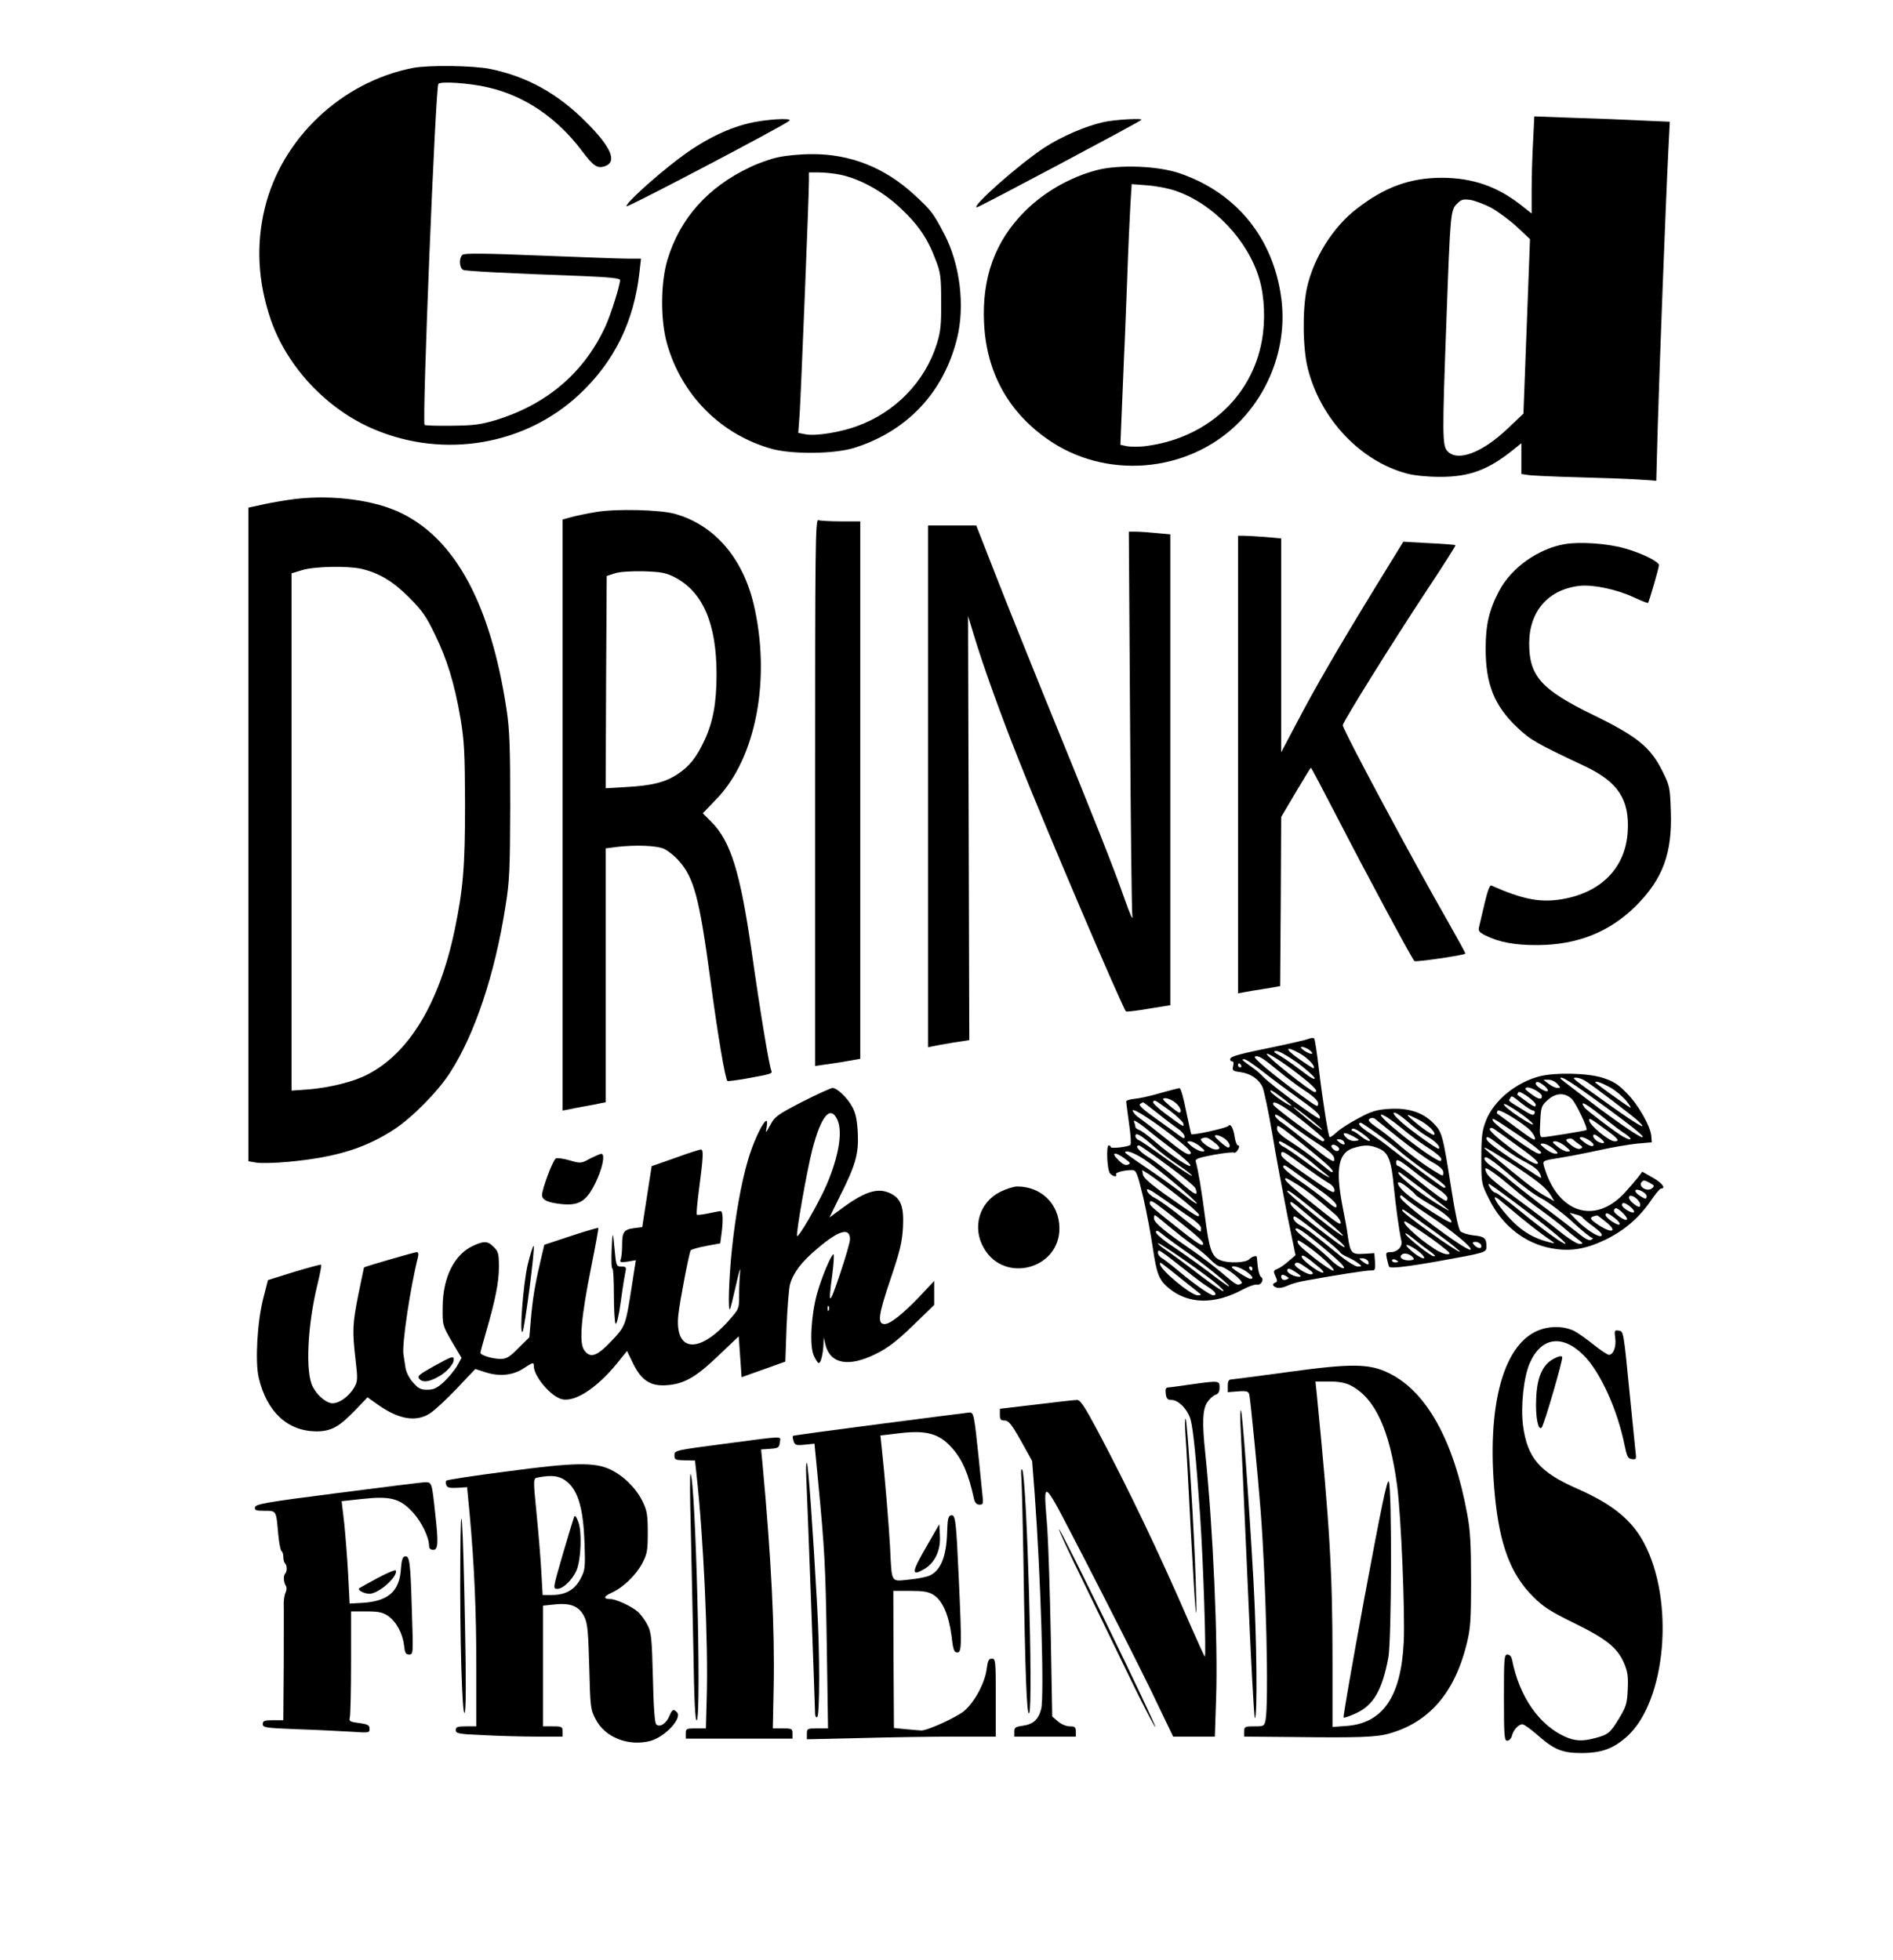 <?xml version="1.0" standalone="no"?>
<!DOCTYPE svg PUBLIC "-//W3C//DTD SVG 20010904//EN"
 "http://www.w3.org/TR/2001/REC-SVG-20010904/DTD/svg10.dtd">
<svg version="1.0" xmlns="http://www.w3.org/2000/svg"
 width="922pt" height="955pt" viewBox="0 0 922 955"
 preserveAspectRatio="xMidYMid meet">
<g transform="translate(0,955) scale(0.1,-0.1)"
fill="#000000" stroke="none">
<path d="M2011 9219 c-348 -68 -639 -344 -721 -682 -44 -180 -34 -360 29 -545
80 -230 273 -436 502 -533 341 -145 737 -78 1001 170 171 160 267 357 293 599
l7 62 -64 0 c-34 0 -227 7 -427 15 -266 11 -368 12 -378 4 -19 -17 -16 -66 4
-74 17 -6 204 -16 586 -30 124 -5 177 -11 177 -19 0 -26 -43 -162 -69 -221
-104 -229 -286 -385 -538 -462 -74 -22 -108 -26 -215 -27 -69 -1 -128 1 -130
4 -13 16 53 1638 67 1661 9 14 150 5 243 -17 176 -40 336 -148 457 -310 56
-74 75 -87 113 -73 59 22 28 93 -93 214 -139 140 -288 222 -467 259 -84 17
-300 20 -377 5z"/>
<path d="M7467 8860 c-4 -68 -7 -174 -7 -237 l0 -113 -52 41 c-116 91 -235
132 -383 133 -156 0 -279 -44 -417 -151 -116 -89 -212 -243 -243 -388 -22
-104 -20 -294 5 -391 62 -245 256 -451 483 -511 38 -10 101 -16 162 -16 142 0
233 34 353 130 l42 34 0 -75 0 -75 33 -5 c17 -3 127 -8 242 -11 116 -3 249 -8
296 -11 l86 -6 7 258 c7 249 38 1074 52 1355 l7 136 -139 6 c-77 4 -225 10
-330 13 l-191 7 -6 -123z m-204 -322 c32 -18 88 -59 124 -92 l65 -61 -16 -425
-16 -425 -77 -73 c-124 -118 -244 -163 -293 -110 -25 27 -26 72 -5 638 19 526
20 536 52 568 21 21 30 23 66 18 22 -4 67 -21 100 -38z"/>
<path d="M3645 8949 c-111 -27 -228 -87 -342 -174 -118 -90 -261 -220 -251
-230 6 -6 768 394 793 417 17 15 -119 7 -200 -13z"/>
<path d="M5374 8955 c-86 -19 -202 -69 -287 -124 -121 -79 -361 -291 -329
-291 10 0 789 414 801 426 10 9 -128 2 -185 -11z"/>
<path d="M3791 8784 c-36 -7 -98 -29 -139 -49 -205 -97 -340 -249 -401 -450
-34 -113 -35 -295 -2 -410 71 -251 263 -443 511 -512 102 -27 303 -25 400 5
258 81 436 270 501 532 40 159 15 363 -62 510 -54 103 -64 116 -147 192 -143
132 -313 199 -501 197 -53 0 -125 -7 -160 -15z m301 -85 c97 -20 209 -82 294
-163 86 -80 133 -149 172 -254 23 -59 26 -82 26 -202 1 -113 -3 -147 -21 -205
-58 -185 -203 -334 -389 -401 -81 -30 -201 -49 -249 -40 l-37 7 7 97 c7 114
45 1062 45 1127 l0 45 50 0 c27 0 73 -5 102 -11z"/>
<path d="M5345 8722 c-131 -34 -258 -106 -354 -202 -144 -144 -209 -322 -198
-544 11 -236 115 -428 304 -562 283 -203 688 -170 934 75 159 159 238 386 210
605 -38 295 -218 517 -496 612 -106 36 -292 43 -400 16z m382 -102 c183 -63
352 -241 407 -430 25 -85 30 -202 12 -300 -50 -277 -274 -478 -572 -514 -28
-3 -65 -3 -84 0 l-33 7 7 171 c4 94 9 214 11 266 3 52 9 219 15 370 5 151 13
317 16 369 l6 94 77 -6 c42 -3 104 -15 138 -27z"/>
<path d="M1445 7120 c-44 -5 -115 -17 -157 -26 l-78 -17 0 -1592 0 -1592 40
-7 c22 -3 91 -2 153 4 233 22 376 66 518 159 87 57 212 184 270 274 121 187
219 479 271 812 20 124 22 180 23 490 0 289 -3 371 -18 470 -77 507 -247 826
-512 955 -127 63 -329 90 -510 70z m314 -341 c85 -19 154 -60 232 -138 64 -64
85 -93 127 -181 60 -123 95 -237 125 -410 18 -108 21 -164 22 -415 0 -309 -9
-415 -51 -618 -75 -356 -223 -600 -427 -703 -66 -34 -183 -63 -284 -71 l-83
-6 0 1260 0 1260 53 16 c60 18 221 21 286 6z"/>
<path d="M2905 7056 c-44 -7 -99 -19 -122 -25 l-43 -12 0 -1440 0 -1439 23 4
c12 3 49 10 82 16 33 6 70 13 83 16 l22 4 0 619 0 618 53 7 c95 11 197 7 233
-10 18 -9 50 -34 69 -56 75 -83 101 -180 155 -581 36 -271 72 -482 83 -493 2
-2 42 3 88 11 132 24 132 24 125 42 -11 29 -54 288 -95 578 -56 388 -102 536
-196 631 l-42 42 68 71 c193 200 265 589 179 951 -55 226 -193 384 -384 437
-73 20 -284 25 -381 9z m381 -318 c137 -71 204 -225 204 -473 0 -139 -17 -232
-59 -322 -39 -83 -73 -126 -129 -163 -61 -41 -125 -57 -250 -64 l-102 -6 2
517 3 517 40 13 c24 8 79 11 140 10 85 -3 108 -7 151 -29z"/>
<path d="M3970 5690 l0 -1333 48 7 c26 3 75 11 110 17 l62 11 0 1309 0 1309
-94 0 c-52 0 -101 3 -110 6 -15 6 -16 -115 -16 -1326z"/>
<path d="M4520 5719 l0 -1271 23 5 c12 3 57 11 100 18 l78 12 -3 1033 -3 1033
28 -92 c43 -144 133 -394 218 -607 126 -320 506 -1210 523 -1227 2 -3 52 3
110 13 l106 17 0 1147 0 1147 -67 6 c-38 4 -83 7 -102 7 l-33 0 6 -912 c3
-502 8 -933 11 -958 4 -30 -9 0 -41 90 -46 133 -152 401 -397 1000 -68 168
-169 419 -223 557 l-99 253 -117 0 -118 0 0 -1271z"/>
<path d="M6030 5825 l0 -1114 28 5 c15 3 61 11 102 17 l75 13 3 412 2 412 71
120 c39 66 72 120 74 120 2 0 63 -116 136 -257 129 -251 354 -670 368 -685 5
-6 239 28 248 36 2 2 -37 72 -85 157 -176 307 -512 935 -512 956 0 15 237 396
402 646 83 125 149 229 147 231 -2 2 -60 7 -129 10 l-125 7 -137 -223 c-180
-294 -295 -492 -384 -663 l-74 -140 0 521 0 521 -77 7 c-42 3 -89 6 -105 6
l-28 0 0 -1115z"/>
<path d="M7620 6899 c-128 -22 -259 -115 -318 -227 -49 -93 -66 -164 -66 -282
0 -173 42 -278 154 -384 66 -62 88 -75 332 -190 159 -76 215 -161 206 -316
-10 -177 -129 -299 -323 -331 -105 -17 -190 0 -341 67 -8 4 -19 -27 -33 -86
-12 -50 -24 -102 -27 -115 -5 -20 0 -27 33 -43 64 -32 143 -47 253 -46 194 1
351 64 480 193 129 130 175 255 168 457 -4 117 -5 125 -41 197 -58 117 -122
169 -335 273 -255 124 -314 190 -314 349 0 157 93 264 246 281 66 7 180 -17
264 -56 36 -17 67 -29 69 -27 5 6 53 170 53 184 0 17 -85 59 -168 82 -86 24
-219 33 -292 20z"/>
<path d="M6370 4488 c-14 -5 -79 -20 -145 -34 -191 -39 -228 -49 -233 -62 -2
-7 2 -12 8 -12 8 0 10 -9 6 -24 -5 -21 -2 -24 36 -29 49 -7 88 -33 107 -72 7
-15 29 -118 48 -229 18 -111 52 -289 73 -396 l40 -195 -33 -28 c-17 -16 -42
-33 -54 -38 -21 -8 -22 -11 -11 -35 10 -22 10 -28 0 -32 -18 -6 -14 -19 8 -25
11 -3 33 1 49 9 16 8 53 19 82 24 153 28 307 52 326 51 21 -1 22 3 20 42 l-3
42 -51 -3 c-59 -4 -66 3 -78 83 -3 28 -15 94 -26 148 -36 186 -20 265 58 286
51 15 77 14 119 -4 46 -19 61 -57 73 -189 10 -96 24 -203 37 -263 5 -27 -20
-53 -53 -53 -23 0 -24 -3 -18 -32 4 -18 9 -36 11 -39 5 -9 81 -1 234 26 239
43 240 43 240 73 0 40 -10 49 -64 54 -26 3 -55 12 -63 20 -9 10 -25 84 -43
199 -43 274 -46 285 -90 329 -52 52 -122 74 -215 68 -61 -4 -85 -11 -151 -47
-44 -23 -91 -54 -106 -69 -15 -14 -30 -24 -32 -21 -7 7 -34 178 -52 329 -9 80
-20 148 -23 151 -3 4 -17 3 -31 -3z m6 -52 c30 -23 12 -27 -21 -6 -18 12 -24
20 -14 20 8 0 24 -6 35 -14z m-40 -21 c37 -22 73 -61 62 -69 -2 -1 -34 19 -72
46 -74 51 -66 67 10 23z m-17 -42 c43 -32 81 -66 84 -75 3 -11 -21 2 -63 35
-37 28 -85 62 -106 74 -32 18 -35 22 -17 23 13 0 58 -26 102 -57z m11 -61 c71
-55 95 -82 73 -82 -18 1 -233 172 -233 185 0 11 83 -42 160 -103z m-103 21
c38 -32 97 -76 131 -98 37 -24 61 -47 62 -58 0 -23 0 -23 -84 38 -136 100
-236 183 -224 188 18 6 36 -5 115 -70z m-69 -9 c46 -36 120 -91 166 -124 87
-62 110 -83 104 -99 -3 -10 -234 161 -274 202 -11 12 -31 30 -45 40 -64 46
-64 46 -49 47 9 0 53 -30 98 -66z m-113 36 c3 -5 1 -10 -4 -10 -6 0 -11 5 -11
10 0 6 2 10 4 10 3 0 8 -4 11 -10z m245 -195 c0 -11 -92 51 -101 67 -7 13 8 6
45 -22 31 -23 56 -44 56 -45z m-40 -6 c47 -28 200 -152 200 -161 0 -5 -3 -8
-7 -8 -14 0 -237 165 -241 178 -5 17 8 15 48 -9z m189 -112 c1 -4 -30 18 -69
49 -38 31 -70 58 -70 61 0 7 139 -102 139 -110z m-33 -60 c79 -51 97 -69 92
-91 -2 -10 -36 12 -108 71 -58 47 -122 97 -142 111 -21 13 -38 31 -38 39 0 9
24 -4 63 -35 34 -27 94 -70 133 -95z m450 99 c26 -24 69 -57 95 -72 42 -25 66
-50 57 -60 -6 -5 -133 86 -183 130 -32 29 -44 45 -34 46 9 0 38 -20 65 -44z
m-34 -28 c40 -34 101 -79 136 -101 34 -21 62 -46 62 -53 0 -12 -4 -13 -22 -3
-81 43 -298 219 -270 219 11 0 53 -28 94 -62z m88 37 c44 -22 86 -63 75 -73
-5 -5 -57 30 -103 70 -40 34 -35 35 28 3z m-98 -88 c60 -48 133 -101 163 -118
38 -21 55 -37 55 -51 0 -19 -1 -19 -37 3 -52 30 -133 91 -191 142 -27 23 -70
57 -97 75 -36 25 -45 36 -34 42 7 5 18 5 24 1 5 -4 58 -47 117 -94z m-111 25
c37 -26 94 -71 128 -100 35 -29 96 -75 137 -103 41 -27 74 -54 74 -60 0 -6 -6
-7 -13 -2 -26 16 -191 139 -246 183 -31 25 -80 61 -108 79 -47 30 -66 51 -45
51 4 0 37 -22 73 -48z m-313 -91 c88 -72 116 -101 98 -101 -3 0 -31 22 -64 49
-32 27 -91 70 -130 95 -51 32 -72 52 -72 66 0 20 1 20 33 -2 18 -13 79 -61
135 -107z m283 51 c-6 -2 -25 8 -42 22 -17 14 -35 26 -40 26 -6 0 -7 5 -4 10
4 6 25 -3 51 -22 25 -18 41 -34 35 -36z m-78 21 c31 -17 31 -18 8 -21 -14 -2
-32 4 -45 17 -25 26 -7 28 37 4z m-48 -24 c11 -17 0 -20 -21 -4 -17 13 -17 14
-2 15 9 0 20 -5 23 -11z m-247 -35 c31 -20 73 -51 93 -68 19 -17 49 -41 65
-54 25 -20 26 -21 4 -11 -14 7 -61 39 -105 72 -44 33 -90 64 -102 70 -20 9
-32 27 -18 27 3 0 32 -16 63 -36z m222 -8 c-6 -6 -15 -4 -24 4 -22 17 -9 32
14 18 12 -8 16 -16 10 -22z m-173 -74 c51 -37 106 -75 122 -84 19 -10 31 -25
31 -37 0 -17 -16 -9 -97 47 -145 100 -163 114 -163 129 0 21 11 16 107 -55z
m538 -27 c39 -31 91 -69 118 -86 26 -17 47 -37 47 -45 0 -8 -3 -14 -6 -14 -9
0 -60 37 -147 107 -43 35 -82 63 -87 63 -6 0 -10 7 -10 15 0 23 10 19 85 -40z
m-463 -88 c57 -40 88 -69 88 -81 0 -15 -11 -9 -52 26 -29 25 -88 68 -130 97
-43 29 -78 59 -78 67 0 12 11 7 43 -16 23 -17 81 -59 129 -93z m515 -8 c136
-105 143 -111 88 -79 -111 65 -240 170 -210 170 2 0 57 -41 122 -91z m-614 28
c46 -30 84 -60 180 -143 15 -13 27 -31 27 -40 0 -16 -16 -4 -184 131 -76 61
-99 85 -81 85 3 0 29 -15 58 -33z m572 -48 c3 -5 36 -26 73 -48 67 -39 110
-76 100 -86 -7 -7 -173 100 -221 142 -53 46 -50 75 3 33 22 -17 42 -36 45 -41z
m-495 -75 c112 -90 167 -141 130 -119 -42 24 -260 201 -260 211 0 11 23 -5
130 -92z m556 -22 c114 -75 222 -164 206 -170 -22 -7 -342 232 -342 256 0 13
4 12 23 -5 12 -11 63 -48 113 -81z m-580 -6 c39 -34 94 -79 122 -101 60 -46
71 -71 13 -28 -126 93 -220 170 -224 186 -7 22 2 17 89 -57z m618 -81 c68 -49
120 -91 116 -93 -12 -4 -280 188 -280 201 0 11 -5 14 164 -108z m-544 -28 c41
-33 77 -64 78 -69 2 -4 18 -15 35 -22 18 -8 41 -21 52 -30 20 -15 20 -15 -2
-16 -12 0 -52 25 -90 56 -125 102 -160 129 -192 146 -17 9 -31 25 -31 34 0 18
7 14 150 -99z m461 41 c35 -23 86 -59 112 -80 42 -33 46 -38 25 -38 -13 0 -41
12 -63 27 -84 55 -166 133 -141 133 2 0 32 -19 67 -42z m-453 -97 c69 -58 97
-87 86 -89 -9 -2 -39 17 -68 46 -28 27 -77 68 -108 91 -32 23 -58 46 -58 52 0
17 41 -10 148 -100z m493 3 c39 -28 44 -34 32 -34 -14 0 -126 88 -137 108 -5
9 10 1 33 -18 24 -19 56 -45 72 -56z m-571 7 c61 -44 130 -111 114 -111 -8 0
-47 26 -87 57 -74 59 -87 72 -87 86 0 9 11 3 60 -32z m834 14 c3 -9 0 -15 -8
-15 -7 0 -19 7 -26 15 -10 12 -9 15 8 15 11 0 22 -7 26 -15z m-287 -47 c26
-28 -3 -22 -43 10 -18 15 -34 31 -34 35 0 11 57 -23 77 -45z m-42 -18 c4 -6
-6 -10 -24 -10 -33 0 -51 18 -30 30 13 9 43 -2 54 -20z m-460 -44 c17 -14 25
-25 18 -26 -20 0 -103 62 -103 78 0 14 22 1 85 -52z m239 29 c7 -19 -3 -19
-28 0 -19 15 -19 15 1 15 11 0 23 -7 27 -15z m146 -1 c0 -2 -7 -4 -15 -4 -8 0
-15 4 -15 10 0 5 7 7 15 4 8 -4 15 -8 15 -10z m-445 -31 c30 -20 36 -28 23
-31 -20 -4 -91 41 -81 51 10 11 16 9 58 -20z m-50 -23 c22 -15 25 -20 12 -20
-23 0 -57 18 -57 30 0 15 12 12 45 -10z m-47 -19 c11 -7 11 -9 -1 -14 -16 -6
-27 0 -27 15 0 10 11 10 28 -1z"/>
<path d="M7500 4307 c-116 -30 -223 -117 -262 -215 -19 -49 -23 -75 -23 -183
0 -125 0 -125 38 -201 63 -128 173 -215 303 -239 92 -17 166 -5 264 42 95 47
164 107 222 192 21 31 43 57 48 57 26 0 5 28 -40 53 l-51 29 -22 -29 c-12 -15
-41 -49 -65 -75 -146 -157 -327 -96 -392 131 -7 27 -7 27 74 40 44 7 133 24
196 38 63 14 146 28 185 32 l70 6 -2 30 c-4 48 -63 153 -120 210 -43 44 -65
58 -119 75 -75 23 -227 26 -304 7z m323 -152 c134 -98 191 -145 176 -145 -13
0 -99 58 -211 141 -103 78 -188 143 -188 145 0 17 51 -16 223 -141z m-106 132
c29 -16 244 -179 266 -202 46 -45 -3 -18 -135 76 -196 140 -195 139 -172 139
11 0 29 -6 41 -13z m-132 -17 c17 -19 17 -20 1 -20 -10 0 -29 9 -43 20 l-26
20 25 0 c14 0 33 -9 43 -20z m-64 -9 c13 -11 21 -22 17 -26 -8 -8 -58 23 -58
36 0 14 16 10 41 -10z m319 -7 c27 -15 63 -45 81 -67 18 -22 26 -37 18 -32
-24 14 -169 118 -169 122 0 9 27 0 70 -23z m-330 -44 c0 -19 -17 -16 -53 11
-30 22 -34 28 -20 31 19 4 73 -27 73 -42z m-30 -42 c0 -16 -8 -12 -89 48 -1 1
0 7 4 13 6 11 85 -45 85 -61z m174 30 c21 -19 82 -147 73 -153 -4 -4 -197 -35
-214 -35 -13 0 -15 12 -11 76 3 71 6 78 36 105 39 35 81 38 116 7z m-243 -23
c24 -19 49 -35 56 -35 7 0 10 -7 7 -15 -5 -11 -17 -7 -62 22 -70 43 -65 39
-57 52 8 15 6 16 56 -24z m56 -102 c3 -7 -30 11 -71 38 -42 28 -74 55 -71 60
6 10 136 -80 142 -98z m363 17 c25 -20 63 -49 85 -63 39 -27 34 -38 -8 -15
-29 15 -180 129 -189 142 -29 42 7 21 112 -64z m-388 -36 c14 -11 29 -31 33
-44 8 -25 -6 -16 -140 84 -22 16 -42 31 -44 32 -1 2 0 7 3 13 6 10 86 -36 148
-85z m-72 -16 c47 -31 99 -68 115 -82 26 -22 28 -25 10 -26 -21 0 -217 141
-224 161 -5 16 2 12 99 -53z m447 12 c64 -46 75 -60 47 -60 -27 0 -124 80
-124 103 0 12 6 9 77 -43z m-423 -84 c84 -60 111 -86 90 -86 -31 0 -238 155
-228 171 4 7 13 5 24 -3 11 -7 62 -44 114 -82z m417 16 c-16 -5 -51 17 -51 34
0 11 7 10 31 -8 16 -12 26 -24 20 -26z m-396 -85 c61 -32 79 -47 88 -71 7 -18
6 -18 -22 0 -181 118 -241 161 -241 177 0 15 13 8 63 -31 34 -27 85 -61 112
-75z m274 80 c21 -14 22 -17 8 -23 -10 -4 -28 4 -47 19 -25 21 -27 26 -12 29
9 2 19 1 22 -2 3 -3 16 -14 29 -23z m57 14 c16 -13 20 -20 11 -24 -7 -2 -26 6
-42 19 -24 19 -26 24 -12 24 11 0 30 -9 43 -19z m-121 -26 c26 -21 27 -24 10
-25 -11 0 -33 11 -50 25 -26 21 -27 24 -10 25 11 0 34 -11 50 -25z m-60 -10
c26 -22 27 -25 10 -25 -11 0 -33 11 -50 25 -26 21 -27 24 -10 24 11 0 34 -11
50 -24z m-223 -61 c139 -90 188 -129 210 -165 l19 -31 -53 30 c-44 26 -97 67
-267 209 -48 41 -13 24 91 -43z m28 -82 c47 -41 110 -87 141 -102 30 -16 95
-65 144 -109 48 -45 93 -81 99 -81 6 0 5 -4 -3 -9 -11 -7 -30 3 -70 36 -31 24
-105 82 -166 127 -60 46 -132 102 -159 125 -27 24 -67 54 -88 67 -21 13 -38
31 -38 39 0 21 33 -1 140 -93z m-97 26 c18 -12 59 -45 92 -73 33 -29 96 -78
140 -110 44 -32 96 -72 115 -89 19 -17 49 -41 65 -53 28 -21 28 -22 8 -23 -12
0 -55 27 -99 63 -42 34 -123 96 -179 137 -131 97 -168 128 -177 151 -9 24 -3
24 35 -3z m765 -52 c20 -11 21 -14 8 -25 -24 -20 -71 11 -49 32 9 9 14 8 41
-7z m-476 -236 c37 -30 65 -56 63 -59 -7 -6 -108 67 -223 161 -59 48 -112 88
-119 88 -11 0 -33 30 -33 43 0 7 230 -165 312 -233z m458 173 c0 -17 -5 -16
-35 3 -14 9 -22 20 -20 25 8 12 55 -12 55 -28z m-32 -37 c4 -21 -8 -20 -36 4
-30 25 -20 47 11 27 12 -8 23 -22 25 -31z m-585 -64 c49 -40 106 -84 128 -99
21 -14 39 -27 39 -29 0 -1 -17 2 -37 8 -81 22 -144 66 -209 146 -45 55 -58 85
-26 61 9 -8 57 -46 105 -87z m538 49 c13 -11 21 -23 17 -26 -9 -9 -58 21 -58
35 0 15 15 12 41 -9z m-17 -62 c-3 -5 -18 1 -35 13 -30 22 -34 30 -22 41 9 9
64 -43 57 -54z m-216 10 c2 -5 26 -25 54 -45 34 -26 46 -39 37 -45 -14 -8 -80
35 -126 83 l-28 30 30 -8 c17 -4 31 -11 33 -15z m157 -3 c17 -13 27 -27 23
-31 -8 -8 -68 32 -68 46 0 15 13 10 45 -15z m-44 -18 c58 -46 34 -60 -32 -18
-50 33 -52 40 -11 49 2 1 21 -13 43 -31z"/>
<path d="M3908 4183 c-121 -63 -134 -72 -156 -113 -23 -42 -24 -43 -18 -12 16
92 -55 -35 -92 -163 -31 -105 -60 -266 -77 -429 -15 -141 -20 -305 -10 -294 3
3 16 56 30 119 14 63 23 92 20 65 -3 -27 -5 -79 -5 -115 0 -67 0 -67 -52 -126
-147 -164 -263 -150 -244 30 7 66 52 300 60 314 3 4 36 14 74 21 l70 13 6 45
c9 65 7 112 -4 112 -5 0 -32 -5 -60 -11 -28 -6 -54 -9 -56 -6 -3 3 2 56 10
118 22 166 23 199 10 199 -7 0 -63 -18 -126 -41 l-114 -40 -23 -148 -23 -149
-40 -5 c-50 -7 -58 -18 -58 -84 0 -28 -3 -59 -7 -68 -5 -15 -1 -16 34 -11 l40
7 -20 -128 c-30 -192 -30 -193 -100 -267 -71 -75 -104 -85 -133 -41 -24 37
-13 161 35 400 21 105 37 192 35 193 -1 2 -61 -15 -133 -39 l-130 -43 -20 -86
c-26 -110 -38 -186 -46 -285 l-7 -80 -53 -52 c-43 -44 -58 -53 -87 -53 -39 0
-98 18 -98 30 0 4 12 48 26 96 47 162 64 248 64 322 0 64 -3 76 -25 97 -29 30
-47 31 -101 6 -91 -42 -147 -153 -148 -297 -1 -90 -1 -90 45 -170 l47 -79 -21
-38 c-12 -21 -41 -56 -64 -78 -34 -31 -50 -39 -82 -39 -32 0 -44 6 -69 35 -18
19 -34 51 -37 72 -3 21 -8 50 -10 65 -8 50 34 328 70 471 5 19 3 27 -6 27 -10
0 -231 -64 -256 -74 0 -1 -13 -59 -27 -129 -29 -145 -31 -180 -14 -323 11 -95
10 -104 -8 -135 -28 -47 -82 -82 -114 -74 -31 8 -67 41 -87 80 -36 69 -26 294
22 493 13 53 22 99 19 101 -2 2 -61 -14 -131 -35 l-128 -40 -23 -90 c-29 -113
-40 -307 -22 -385 39 -166 139 -260 279 -262 73 0 110 20 189 101 l62 65 45
-32 c105 -76 192 -91 261 -45 21 14 80 68 129 120 l90 95 50 -16 c67 -22 134
-15 185 19 46 30 50 31 50 11 0 -50 83 -148 136 -161 63 -16 169 52 269 174
l49 61 29 -60 c40 -83 85 -113 164 -107 85 6 143 39 253 145 l98 93 7 -99 7
-100 107 38 106 38 6 169 c4 93 11 186 17 208 16 56 55 108 131 172 106 91
161 107 161 47 0 -15 -23 -93 -50 -173 -52 -154 -57 -153 -36 3 7 53 9 97 6
97 -11 0 -57 -109 -80 -190 -29 -103 -38 -253 -17 -302 9 -21 20 -38 25 -38
10 0 21 45 23 94 l1 31 8 -34 c23 -95 112 -113 245 -47 59 29 101 61 181 138
l104 101 0 58 0 59 -72 -77 c-82 -85 -142 -133 -169 -133 -37 0 -31 43 27 215
48 141 58 185 62 256 5 98 -9 139 -58 164 -60 31 -123 13 -229 -64 l-71 -52
49 100 c78 154 94 210 89 311 -3 61 -10 97 -26 126 -23 44 -74 94 -97 94 -8 0
-74 -30 -147 -67z m171 -89 c26 -59 6 -178 -53 -316 -39 -90 -139 -263 -144
-249 -5 16 48 318 74 419 43 167 89 221 123 146z m-42 -926 c-3 -8 -6 -5 -6 6
-1 11 2 17 5 13 3 -3 4 -12 1 -19z"/>
<path d="M5651 4225 c-46 -14 -102 -26 -125 -28 -22 -2 -41 -8 -41 -13 0 -5 7
-53 14 -107 8 -54 11 -100 7 -104 -10 -10 -96 -20 -96 -11 0 4 -4 8 -10 8 -13
0 -8 -122 7 -137 13 -15 37 -18 29 -4 -6 9 39 21 78 21 20 0 25 -12 54 -132
17 -73 38 -185 47 -248 19 -127 30 -155 76 -194 95 -80 225 -83 364 -7 28 15
58 25 68 23 19 -4 36 26 19 37 -6 3 -13 26 -16 51 -2 25 -5 46 -5 48 -2 7 -25
0 -37 -13 -18 -17 -99 -20 -138 -5 -43 16 -56 50 -76 206 -18 137 -34 234 -46
275 -4 13 12 19 86 33 50 9 95 14 100 11 5 -3 14 4 20 15 7 13 7 20 0 20 -5 0
-13 17 -16 39 -7 47 -21 70 -31 56 -7 -10 -174 -47 -181 -40 -1 1 -12 52 -25
113 -12 62 -26 112 -32 111 -5 0 -48 -11 -94 -24z m73 -46 c24 -19 36 -49 19
-49 -5 1 -26 16 -48 35 -34 29 -37 35 -19 35 12 0 33 -9 48 -21z m-27 -39 c33
-25 63 -53 66 -62 6 -21 3 -20 -86 46 -36 27 -64 53 -61 58 7 12 7 11 81 -42z
m-59 -13 c37 -30 82 -64 100 -76 17 -12 32 -29 32 -38 0 -12 -6 -10 -27 6 -16
12 -67 49 -115 83 -59 42 -84 64 -75 70 6 4 13 8 15 8 2 0 33 -24 70 -53z
m110 -140 c42 -34 58 -53 50 -58 -13 -8 -35 6 -153 101 -38 31 -82 64 -96 74
-15 9 -29 25 -32 35 -5 20 117 -60 231 -152z m-33 -39 c44 -33 82 -67 83 -75
5 -19 -96 49 -174 117 -31 27 -65 52 -75 55 -11 4 -19 10 -19 15 0 5 -3 17 -7
27 -4 10 17 -2 53 -30 32 -27 95 -76 139 -109z m-94 16 c28 -25 82 -66 120
-91 38 -25 67 -48 64 -51 -2 -2 -58 34 -124 82 -65 47 -126 89 -135 92 -9 3
-16 13 -16 20 0 20 27 5 91 -52z m347 37 c22 -19 29 -41 13 -41 -5 0 -23 14
-41 30 -26 24 -29 30 -14 30 11 -1 29 -9 42 -19z m-58 -13 c34 -25 38 -38 12
-38 -26 0 -87 46 -70 53 22 9 28 8 58 -15z m-65 -23 c26 -21 27 -24 10 -24
-11 0 -33 11 -50 24 -26 22 -27 25 -10 25 11 0 34 -11 50 -25z m-160 -91 c72
-52 133 -103 137 -112 17 -44 1 -37 -84 38 -51 45 -116 96 -145 113 -45 28
-69 57 -45 57 4 0 66 -43 137 -96z m-113 29 c66 -44 257 -204 257 -216 1 -5
-27 14 -61 42 -35 28 -114 85 -175 126 -62 41 -113 78 -113 80 0 15 43 0 92
-32z m-94 3 c28 -20 30 -25 15 -30 -11 -5 -27 3 -47 24 -38 37 -15 41 32 6z
m254 -178 c59 -46 107 -89 108 -96 0 -16 -8 -11 -163 98 -71 50 -107 82 -110
97 l-4 23 31 -19 c17 -11 79 -57 138 -103z m55 -102 c37 -24 63 -48 63 -58 0
-10 -2 -18 -4 -18 -2 0 -45 34 -96 75 -51 41 -108 81 -125 89 -18 9 -35 25
-38 35 -4 15 12 8 67 -31 39 -27 99 -69 133 -92z m-105 21 c140 -109 178 -142
178 -156 0 -17 -27 0 -135 86 -119 95 -125 101 -125 112 0 19 13 12 82 -42z
m11 -71 c35 -29 88 -71 118 -92 30 -21 68 -53 85 -71 17 -18 38 -33 47 -33 26
0 118 -73 104 -82 -19 -12 -23 -11 -92 48 -36 31 -103 82 -148 113 -132 90
-186 135 -186 154 -1 9 1 17 4 17 3 0 33 -24 68 -54z m102 -136 c90 -63 222
-173 185 -154 -8 4 -51 35 -95 69 -44 33 -119 87 -167 119 -49 32 -88 65 -88
73 0 12 9 9 33 -11 17 -14 77 -58 132 -96z m113 -130 c35 -28 57 -50 50 -50
-7 0 -62 38 -123 85 -60 47 -129 97 -152 112 -23 16 -43 31 -43 36 0 9 179
-114 268 -183z m-140 57 c42 -34 94 -73 115 -86 36 -22 48 -41 26 -41 -15 0
-93 55 -166 116 -34 29 -71 57 -82 64 -12 6 -21 18 -21 27 0 14 3 14 25 -1 14
-9 60 -45 103 -79z m-8 -52 c47 -37 87 -69 89 -71 2 -2 -5 -4 -16 -4 -33 0
-183 125 -183 152 0 12 -6 16 110 -77z m307 43 c33 -23 42 -38 23 -38 -11 0
-90 50 -90 56 0 12 38 1 67 -18z m33 12 c0 -5 -2 -10 -4 -10 -3 0 -8 5 -11 10
-3 6 -1 10 4 10 6 0 11 -4 11 -10z"/>
<path d="M2872 3905 c-41 -23 -45 -23 -97 -8 -30 9 -60 13 -67 10 -14 -5 -68
-149 -68 -179 0 -24 29 -37 97 -44 83 -8 118 14 160 97 37 73 53 150 31 148
-7 -1 -32 -12 -56 -24z"/>
<path d="M4872 3744 c-103 -51 -139 -175 -79 -276 100 -172 368 -100 367 99
-1 117 -88 203 -206 203 -16 0 -54 -12 -82 -26z"/>
<path d="M2979 3462 c-2 -50 -1 -92 4 -92 4 0 7 -57 7 -127 0 -71 4 -134 8
-141 5 -8 16 37 26 110 9 68 20 133 23 146 4 18 1 22 -20 22 -24 0 -26 4 -32
68 -10 110 -11 111 -16 14z"/>
<path d="M2570 3388 c-21 -90 -41 -341 -25 -326 10 9 63 418 54 418 -4 0 -17
-42 -29 -92z"/>
<path d="M7507 3074 c-183 -58 -269 -368 -226 -810 23 -239 77 -383 184 -490
50 -51 84 -73 200 -130 158 -77 213 -121 245 -196 18 -42 21 -66 18 -128 -3
-68 -7 -83 -42 -141 -44 -72 -53 -79 -116 -96 -63 -17 -99 -15 -148 7 -126 57
-222 195 -257 373 -3 17 -12 27 -23 27 -16 0 -17 -18 -17 -210 0 -188 2 -210
16 -210 9 0 20 11 23 24 7 29 32 56 51 56 8 0 40 -23 72 -51 81 -72 122 -89
214 -89 100 0 157 21 225 82 189 173 231 658 82 940 -60 114 -155 191 -329
267 -181 80 -240 149 -261 306 -12 94 3 237 33 305 56 127 159 141 263 37 81
-82 164 -264 199 -439 11 -53 16 -64 35 -66 22 -3 23 -1 17 45 -3 26 -14 143
-26 258 -32 326 -31 320 -56 323 -19 3 -21 0 -16 -36 6 -42 -9 -82 -31 -82 -7
0 -41 23 -75 50 -35 28 -76 57 -92 65 -43 23 -108 27 -162 9z"/>
<path d="M7570 2932 c-56 -28 -84 -89 -88 -197 -4 -88 10 -158 27 -139 12 14
104 330 100 343 -3 7 -15 5 -39 -7z"/>
<path d="M2112 2894 c-68 -38 -81 -48 -71 -60 16 -19 43 -18 88 6 41 20 81 63
81 86 0 20 -7 18 -98 -32z"/>
<path d="M6265 2865 c-137 -19 -258 -34 -267 -35 -13 0 -18 -8 -18 -31 l0 -31
50 4 c44 3 51 0 55 -17 6 -27 42 -395 55 -565 27 -350 40 -935 24 -1019 -6
-30 -9 -31 -55 -31 -46 0 -49 -2 -49 -25 l0 -25 238 -2 c323 -4 408 -1 472 18
190 55 313 196 372 429 20 80 23 114 23 315 0 176 -4 247 -19 325 -65 356
-198 596 -380 685 -96 48 -182 49 -501 5z m313 -64 c119 -61 191 -217 227
-490 19 -144 39 -619 32 -761 -13 -266 -102 -395 -279 -408 l-68 -5 0 331 c0
419 -13 645 -76 1285 l-7 67 67 0 c46 0 78 -6 104 -19z"/>
<path d="M6646 1769 c-59 -319 -105 -583 -102 -586 2 -3 29 6 59 20 86 39 129
112 159 272 16 86 18 830 2 858 -8 13 -37 -129 -118 -564z"/>
<path d="M5795 2805 c-49 -7 -97 -14 -106 -14 -11 -1 -14 -9 -11 -31 3 -24 9
-30 29 -30 33 0 79 -48 92 -96 13 -49 27 -189 46 -464 16 -229 31 -698 23
-690 -3 3 -35 73 -71 155 -150 347 -299 658 -450 943 -64 120 -85 152 -101
152 -12 0 -101 -10 -198 -22 l-178 -21 0 -29 c0 -23 4 -28 23 -28 19 0 34 -18
79 -98 l55 -99 12 -154 c30 -407 48 -995 32 -1055 -14 -52 -39 -74 -90 -81
-35 -5 -41 -9 -41 -29 l0 -24 150 0 150 0 0 25 c0 21 -5 25 -29 25 -17 0 -42
10 -58 24 l-28 24 -7 388 c-4 214 -12 452 -17 529 -19 253 -35 267 189 -165
109 -212 250 -490 312 -617 l112 -233 101 0 102 0 6 182 c10 278 -15 837 -53
1203 -15 143 -13 206 9 242 11 17 29 34 40 38 15 4 21 15 21 36 0 34 -2 34
-145 14z"/>
<path d="M6043 2585 c3 -55 18 -394 34 -752 15 -359 31 -653 35 -653 13 0 9
391 -7 671 -23 407 -54 822 -61 828 -4 3 -4 -39 -1 -94z"/>
<path d="M4285 2613 c-231 -30 -422 -56 -423 -58 -2 -2 -1 -13 3 -25 6 -20 12
-22 54 -18 l48 5 17 -176 c33 -343 37 -420 43 -813 l6 -398 -52 0 c-49 0 -51
-1 -51 -27 l0 -26 263 6 c144 4 351 7 460 7 l197 0 0 190 c0 179 -1 190 -19
190 -15 0 -20 -10 -25 -49 -9 -71 -60 -164 -111 -207 -40 -32 -185 -98 -210
-94 -5 0 -37 3 -71 6 l-60 6 -2 334 -1 334 82 0 c63 0 89 -4 113 -19 44 -27
75 -98 88 -197 8 -71 13 -84 28 -84 22 0 23 25 8 357 -13 286 -16 315 -38 311
-14 -3 -17 -18 -19 -82 -3 -116 -30 -184 -82 -210 -14 -8 -61 -17 -103 -21
-91 -9 -84 -22 -93 160 -6 108 -25 341 -41 486 l-6 56 93 11 c132 16 195 -2
257 -73 50 -57 79 -124 106 -247 4 -19 13 -28 27 -28 18 0 19 5 14 48 -3 26
-12 115 -20 197 -20 191 -23 205 -43 204 -9 -1 -206 -26 -437 -56z"/>
<path d="M5774 2560 c4 -47 15 -258 26 -470 22 -413 32 -520 24 -245 -7 236
-41 785 -49 793 -4 4 -4 -31 -1 -78z"/>
<path d="M3525 2516 c-237 -31 -240 -32 -240 -55 0 -22 4 -24 50 -25 l50 -1 7
-64 c35 -315 58 -825 50 -1093 l-4 -148 -49 0 c-46 0 -49 -2 -49 -25 l0 -25
260 0 260 0 0 25 c0 23 -3 25 -48 25 l-48 0 4 200 c6 282 -12 634 -54 1087
l-7 72 44 3 c40 3 44 6 47 31 4 33 32 33 -273 -7z"/>
<path d="M3927 2353 c5 -105 43 -1125 43 -1152 0 -12 5 -19 10 -16 13 8 13
313 0 540 -21 380 -43 690 -50 698 -4 4 -5 -27 -3 -70z"/>
<path d="M2463 2381 c-156 -20 -286 -40 -289 -44 -4 -3 -4 -13 0 -22 4 -12 17
-15 53 -13 l48 3 12 -125 c23 -252 33 -475 33 -754 l0 -286 -50 0 c-42 0 -50
-3 -50 -18 0 -17 13 -20 137 -25 75 -4 192 -7 260 -7 l123 0 0 25 c0 23 -3 25
-47 25 l-48 0 0 294 0 294 58 6 c77 8 118 -9 143 -60 16 -33 19 -70 24 -244 5
-196 6 -208 31 -255 45 -89 160 -134 267 -106 72 20 157 112 129 140 -17 17
-23 14 -37 -19 -15 -37 -47 -57 -64 -40 -7 7 -13 85 -16 228 -5 196 -8 221
-27 257 -11 22 -32 50 -45 62 -28 26 -105 62 -134 63 -37 0 -35 13 5 31 56 25
118 85 149 143 24 46 27 62 27 151 0 86 -4 107 -25 150 -31 64 -92 125 -155
155 -77 38 -178 36 -512 -9z m302 -52 c52 -46 76 -131 82 -294 4 -122 3 -133
-19 -175 -28 -54 -73 -80 -139 -80 l-46 0 -7 123 c-4 67 -14 187 -22 267 -18
184 -18 178 9 183 69 13 106 7 142 -24z"/>
<path d="M2796 2160 c-3 -8 -28 -90 -55 -182 -48 -166 -49 -168 -26 -168 28 0
73 44 93 90 22 52 27 186 9 235 -10 27 -17 35 -21 25z"/>
<path d="M4975 2345 c2 -33 7 -220 10 -415 8 -532 16 -746 28 -725 20 37 -12
1146 -34 1185 -6 9 -7 -8 -4 -45z"/>
<path d="M3364 2130 c3 -135 9 -408 13 -608 4 -262 9 -360 17 -352 23 23 -6
1177 -31 1199 -3 3 -3 -104 1 -239z"/>
<path d="M1640 2276 c-344 -44 -395 -53 -398 -69 -3 -14 4 -17 47 -17 58 0 56
2 66 -112 4 -43 11 -80 16 -84 5 -3 9 -15 9 -28 0 -12 3 -26 7 -30 11 -11 13
-39 2 -52 -10 -12 -8 -41 4 -61 4 -7 3 -21 -2 -31 -5 -10 -9 -34 -9 -53 1 -19
0 -154 0 -301 l-2 -268 -50 0 c-42 0 -50 -3 -50 -19 0 -17 13 -19 168 -25 92
-3 209 -9 260 -12 89 -6 92 -6 92 14 0 18 -8 22 -51 28 -45 6 -50 9 -45 28 3
12 6 132 6 269 l0 247 74 0 c59 0 79 -4 106 -22 40 -28 71 -84 78 -144 4 -36
8 -44 25 -44 20 0 20 3 13 218 -7 237 -11 264 -34 260 -11 -2 -16 -18 -19 -57
-6 -111 -59 -160 -182 -169 l-68 -4 -7 138 c-4 77 -13 189 -19 250 l-13 111
102 11 c137 15 184 2 247 -68 42 -47 77 -120 77 -162 0 -11 7 -18 20 -18 24 0
26 32 10 175 -17 157 -16 155 -53 154 -18 -1 -210 -25 -427 -53z"/>
<path d="M2242 1955 c-3 -377 9 -771 21 -749 7 11 7 159 2 418 -10 538 -21
694 -23 331z"/>
<path d="M4509 2010 c-70 -121 -71 -141 -6 -103 50 30 79 90 75 160 l-3 58
-66 -115z"/>
<path d="M5277 1843 c69 -142 175 -361 236 -487 61 -125 113 -224 114 -219 4
12 -459 963 -469 963 -4 0 50 -116 119 -257z"/>
<path d="M1840 1863 c-47 -25 -87 -48 -90 -50 -12 -11 35 -32 59 -26 50 11
129 86 119 112 -1 6 -41 -11 -88 -36z"/>
</g>
</svg>
